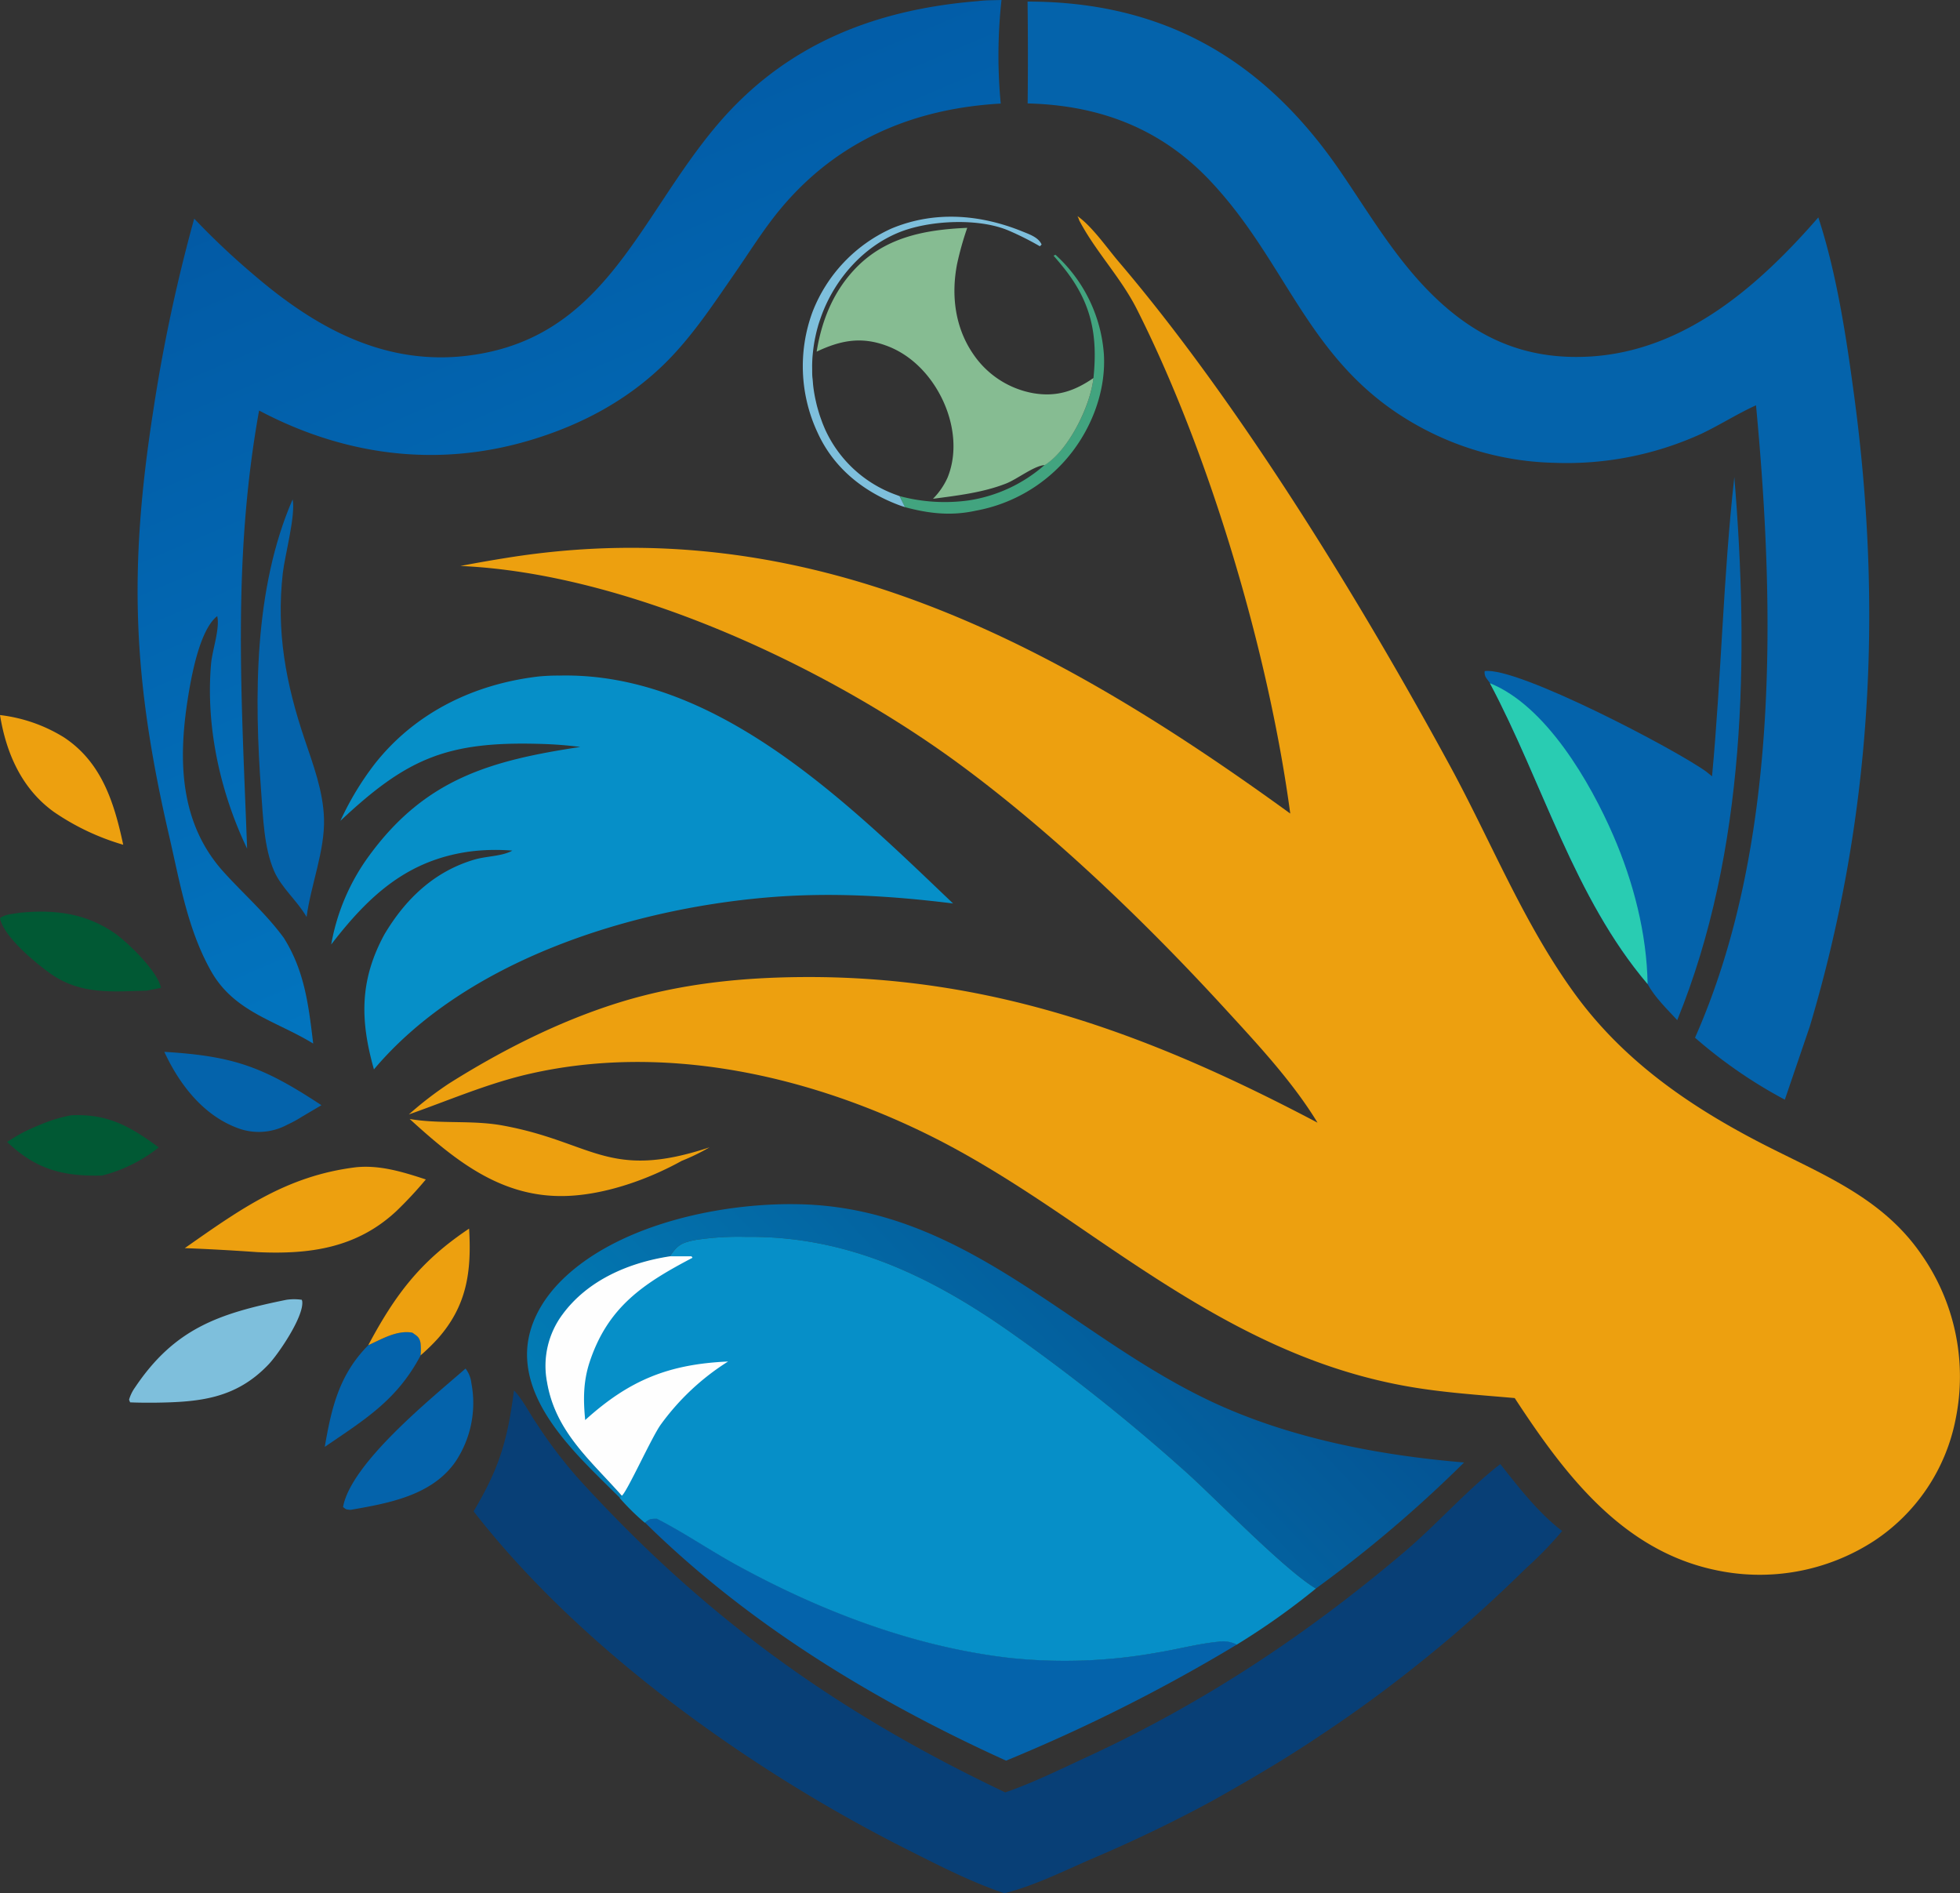 <svg xmlns="http://www.w3.org/2000/svg" xmlns:xlink="http://www.w3.org/1999/xlink" viewBox="0 0 435.37 420.48"><rect x="0" y="0" width="435.37" height="420.48" fill="#333333" stroke="none"/><defs><style>.cls-1{fill:#42a47f;}.cls-2{fill:#7ebfdc;}.cls-3{fill:#0463ab;}.cls-4{fill:#eda00f;}.cls-5{fill:#015934;}.cls-6{fill:#86bc92;}.cls-7{fill:#29ccb2;}.cls-8{fill:url(#linear-gradient);}.cls-9{fill:#068fc8;}.cls-10{fill:#083f76;}.cls-11{fill:url(#linear-gradient-2);}.cls-12{fill:#fefefe;}</style><linearGradient id="linear-gradient" x1="265.71" y1="-326.84" x2="166.75" y2="-420.8" gradientTransform="matrix(1, 0, 0, -1, 0, -60.92)" gradientUnits="userSpaceOnUse"><stop offset="0" stop-color="#045494"/><stop offset="1" stop-color="#027cb5"/></linearGradient><linearGradient id="linear-gradient-2" x1="99.67" y1="-87.73" x2="168.01" y2="-246.66" gradientTransform="matrix(1, 0, 0, -1, 0, -60.92)" gradientUnits="userSpaceOnUse"><stop offset="0" stop-color="#025aa5"/><stop offset="1" stop-color="#0274be"/></linearGradient></defs><g id="Слой_2" data-name="Слой 2"><g id="Layer_1" data-name="Layer 1"><path class="cls-1" d="M242.89,83.92c1-9.74-.55-16.94-6.75-24.62-.69-.86-1.4-1.7-2.12-2.52l.43-.2a33,33,0,0,1,10.76,22.19c.48,8.61-3.13,17.44-8.87,23.77a34.88,34.88,0,0,1-19.57,10.87c-5.51,1.21-10.43.65-15.81-.8l-1.1-2.43a38.74,38.74,0,0,0,15.38.94,33.12,33.12,0,0,0,16.81-7.87,7.43,7.43,0,0,0,.82-.56C237.82,99,242.21,90,242.89,83.92Z"/><path class="cls-2" d="M201,112.61c-.47-.14-.94-.3-1.4-.47-7.92-3-14.46-8.28-18-16.08a34.79,34.79,0,0,1-1.12-26.79A33.65,33.65,0,0,1,198,50.76c9.56-4,19.75-3.18,29.2.68,1.51.62,3.49,1.28,4.17,2.87l-.39.38a64.49,64.49,0,0,0-6.9-3.47c-6.73-2.89-17.89-2.32-24.58.47-7.72,3.21-13.72,10-16.75,17.67q-.3.77-.57,1.56c-.18.52-.34,1-.5,1.58s-.29,1.06-.41,1.6-.24,1.08-.34,1.63-.18,1.09-.25,1.63-.13,1.1-.18,1.65-.07,1.1-.09,1.66,0,1.1,0,1.65,0,1.11.07,1.66.09,1.1.15,1.65.14,1.1.23,1.64.2,1.09.32,1.63.24,1.08.39,1.61.3,1.06.47,1.59.35,1,.55,1.56.4,1,.62,1.54a27.55,27.55,0,0,0,15.95,14.73l.67.25Z"/><path class="cls-3" d="M81.8,298.74c3.06-1.38,6.38-3.39,9.82-2.82,1.06.76,1.57,1,1.83,2.34a12.94,12.94,0,0,1,0,2.71c-5.24,9.93-12.29,14.19-21.31,20.35C73.64,312.59,75.34,305.3,81.8,298.74Z"/><path class="cls-4" d="M81.8,298.74c6-11.25,11.61-18.69,22.4-25.89.56,9.42-.42,17.09-7,24.48A45.15,45.15,0,0,1,93.42,301a12.94,12.94,0,0,0,0-2.71c-.26-1.38-.77-1.58-1.83-2.34C88.18,295.35,84.86,297.36,81.8,298.74Z"/><path class="cls-5" d="M15.79,247.68c8.1-.39,13.15,2.45,19.47,7.14a33.51,33.51,0,0,1-12.57,6.24c-8.73.22-14.7-1.36-21.1-7.45a38.27,38.27,0,0,1,3.31-2A37.31,37.31,0,0,1,8.4,250,38.51,38.51,0,0,1,12,248.63,36.75,36.75,0,0,1,15.79,247.68Z"/><path class="cls-3" d="M36.5,233.59c15.5.94,22,3.36,34.9,11.85L67.07,248a28,28,0,0,1-3.27,1.78,13.32,13.32,0,0,1-11.22.66C45,247.54,39.79,240.7,36.5,233.59Z"/><path class="cls-4" d="M0,158.8a34.54,34.54,0,0,1,14.17,4.93c8.42,5.52,11.21,14.56,13.2,23.87A53.71,53.71,0,0,1,12,180.33C4.81,175.17,1.38,167.26,0,158.8Z"/><path class="cls-5" d="M4.58,202.68c7.64-.72,14.53.12,21,4.64,3,2.11,9.57,8.59,10.18,12.06L32.6,220c-7.64.21-14.6.93-21.22-3.66C7.94,213.93.78,208,0,203.92,1,203,3.21,202.92,4.58,202.68Z"/><path class="cls-3" d="M103.41,303.93a6.33,6.33,0,0,1,1.29,3.21,23.44,23.44,0,0,1-3.57,17.53c-5.26,7.49-14.9,9.18-23.28,10.64-.91-.12-.92,0-1.65-.65C78,324.89,95.8,310.58,103.41,303.93Z"/><path class="cls-2" d="M63.6,288.66a11.33,11.33,0,0,1,3.44,0,2,2,0,0,1,.1.4c.32,3.43-5.34,11.69-7.48,13.94-7.36,7.74-15.57,8.39-25.56,8.51-1.74,0-3.46,0-5.2-.08l-.23-.59a8.9,8.9,0,0,1,1.31-2.7C38.79,295,48.66,291.69,63.6,288.66Z"/><path class="cls-4" d="M91,248.5c6.78,1.17,13.8.2,20.66,1.45,20.05,3.66,23.46,12.3,45.94,4.85a47.55,47.55,0,0,1-6.17,3c-7.4,4.1-16.7,7.4-25.19,7.78C111.62,266.24,101.26,257.85,91,248.5Z"/><path class="cls-4" d="M79.08,259.22c5.35-.54,10.49,1.07,15.51,2.71A87.3,87.3,0,0,1,88,269c-8.82,8.19-19.23,9.61-30.84,9.07q-8.06-.57-16.11-.89C53.42,268.51,63.68,261.11,79.08,259.22Z"/><path class="cls-3" d="M65,110.9c.72,3.43-1.74,12.5-2.18,16.36-1.48,13,.67,24.53,4.8,36.79,1.93,5.74,4.17,11.62,4.35,17.75.21,7.12-2.92,14.7-3.87,21.84-2.06-3.62-5.59-6.44-7.23-10.24-2.25-5.23-2.42-11.85-2.85-17.46C56.45,154.71,56.4,130.69,65,110.9Z"/><path class="cls-6" d="M181.4,78.09c1.08-6.68,3.51-12.88,8.12-17.94,6.77-7.45,15.8-9.14,25.33-9.55a68.84,68.84,0,0,0-2.25,8c-1.36,6.95-.48,14.17,3.62,20.09a20.45,20.45,0,0,0,13.25,8.62c5.24.9,9.18-.45,13.42-3.36-.68,6-5.07,15.07-10,18.77a7.43,7.43,0,0,1-.82.56c-2.39.14-6.17,3.17-8.62,4.11-5.09,2-10.84,2.67-16.21,3.38a15.84,15.84,0,0,0,3.25-4.73c2.15-5.3,1.47-11.39-.79-16.54-2.5-5.68-7-10.66-12.94-12.78C191.13,74.68,186.58,75.65,181.4,78.09Z"/><path class="cls-3" d="M143.29,338.15c1.14-.91,1.22-.86,2.69-.89,6.07,3.1,11.8,7.05,17.8,10.33,18.68,10.22,39.2,18.08,60.46,20.56a116.4,116.4,0,0,0,33.12-1.22c4.44-.74,8.94-1.94,13.42-2.38a6.67,6.67,0,0,1,4,.65q-12.3,7.41-25.13,13.86T223.48,391C194.24,377.73,166.27,360.77,143.29,338.15Z"/><path class="cls-3" d="M380.29,172.4c2.07-22.1,2.48-44.4,4.95-66.44,3.29,39.77,2.61,83.08-12.68,120.59-2.26-2.45-4.93-5-6.58-8-16.33-19.22-23.35-44.91-35-66.85-.7-1-1.33-1.41-1.2-2.66,7.2-1.05,42.36,17.35,49.23,22.33C379.42,171.71,379.85,172.06,380.29,172.4Z"/><path class="cls-7" d="M330.94,151.72c12.51,5,22.35,22.14,27.41,33.81,4.47,10.31,7.45,21.77,7.63,33C349.65,199.35,342.63,173.66,330.94,151.72Z"/><path class="cls-8" d="M137.72,332.67c-8.31-8.32-20.63-19.1-20.65-31.88,0-6.52,3.43-12.35,8-16.77,12.7-12.28,35.53-17,52.63-16.58,36.56.84,59.76,28.68,90.66,43.47,17.46,8.36,37.62,12.27,56.86,13.87a285.1,285.1,0,0,1-32.93,28c-6.71-3.9-22.07-19.75-28.58-25.62a424.85,424.85,0,0,0-39.4-31.39c-17.8-12.51-36.43-21.35-58.6-21.09a63.76,63.76,0,0,0-11.06.66c-3.14.6-4.12,1.05-5.85,3.66-9.08,1.42-18.21,5.28-23.83,12.88a19.12,19.12,0,0,0-3.48,15c1.85,11.05,9.62,17.37,16.62,25.29Z"/><path class="cls-9" d="M119.66,150.23a43.93,43.93,0,0,1,4.59-.2c34.81-.81,64,28.25,87.45,50.61-13.89-1.72-27.37-2.52-41.34-1.33-30.63,2.62-67,14.09-87.3,38.18-3.09-10.94-3.19-19.79,2.3-29.93,4.69-7.91,11.11-14.06,20.08-16.68,2.49-.72,5.65-.71,7.93-1.75.15-.07.29-.16.43-.23a46.14,46.14,0,0,0-9,.15c-14.2,1.8-22.83,9.8-31.23,20.7a47.21,47.21,0,0,1,8.54-19.87c12.49-17,27-21,46.79-24a87.67,87.67,0,0,0-9-.68c-20.76-.6-29.6,3.31-44.29,17.09a67.41,67.41,0,0,1,3.44-6.51,65.85,65.85,0,0,1,4.15-6.08C92.23,158.21,105.34,151.9,119.66,150.23Z"/><path class="cls-10" d="M114.17,308.78c1.94,2,3.4,5,5,7.32a102.48,102.48,0,0,0,9.39,12.35c28,30.75,57.18,51.76,94.73,69.6,6.15-2.11,12.19-5.11,18.09-7.83,25.85-11.93,48.74-27.07,70.47-45.49,7.19-6.09,13.5-13.31,20.84-19.15l.57-.44C337.34,330.3,341.74,336,347,340a83.1,83.1,0,0,1-8.06,8.3q-5.19,5.11-10.62,10t-11.07,9.45q-5.64,4.6-11.5,8.93T293.88,385q-6,4.05-12.28,7.81T269,400.08q-6.4,3.46-13,6.63t-13.26,6c-6.29,2.72-13,6.09-19.63,7.74-7.46-2.49-14.8-6.29-21.81-9.82-34.59-17.44-72.23-44.28-96.1-75C110.93,326,112.74,319.84,114.17,308.78Z"/><path class="cls-11" d="M217.22.25c1.71-.23,3.52-.19,5.24-.25a112.94,112.94,0,0,0-.17,23c-19.31,1.09-36.14,8.15-48.76,23.2-3.83,4.56-7,9.72-10.4,14.61-4.72,6.82-9.4,13.92-15.32,19.78-8.26,8.17-18.41,13.62-29.48,17-20.81,6.38-41.64,3.7-60.78-6.42-6,33.32-3.89,63.87-2.66,97.29-6-12.53-9.23-27.2-8-41.09.25-2.93,2-7.8,1.36-10.54-3.94,3.05-5.79,13.59-6.55,18.44-2.14,13.67-1.77,27.51,7.9,38.29,4.5,5,9.42,9.24,13.44,14.72,4.64,7.38,5.51,15,6.53,23.47-8.34-5.1-17.58-7-22.71-16.13S40,196.21,37.68,186.1c-8.16-35.07-9.2-59.27-3.63-94.93a364.18,364.18,0,0,1,9.09-42.62A166.88,166.88,0,0,0,56.56,61.19c13,11.12,27.72,19.47,45.39,18C134,76.37,141.36,49,159.19,27.88,174.37,9.9,194.2,2.12,217.22.25Z"/><path class="cls-3" d="M228.25.35c30.31,0,52.51,12.91,69.46,37.68,7.14,10.43,13.38,21.34,23,29.81S340.85,80,353.65,79.15c20.86-1.44,37.14-15.8,50.25-30.87,4.12,12.59,6.25,26.8,8,39.92,6.35,47.5,3.84,93.72-9.89,139.74l-5.55,16.27a105.71,105.71,0,0,1-19.95-13.76c18.77-42.38,17.81-95.23,13.55-140.44-4.16,1.88-8.08,4.41-12.24,6.37a72,72,0,0,1-32.57,6.4,65.28,65.28,0,0,1-29.73-7.92c-24.93-13.51-29-36-46.79-54.79-11-11.63-24.62-16.71-40.46-17.1Q228.39,11.66,228.25.35Z"/><path class="cls-9" d="M148.81,279c1.73-2.61,2.71-3.06,5.85-3.66a63.76,63.76,0,0,1,11.06-.66c22.17-.26,40.8,8.58,58.6,21.09a424.85,424.85,0,0,1,39.4,31.39c6.51,5.87,21.87,21.72,28.58,25.62a159.8,159.8,0,0,1-17.57,12.45,6.67,6.67,0,0,0-4-.65c-4.48.44-9,1.64-13.42,2.38a116.4,116.4,0,0,1-33.12,1.22c-21.26-2.48-41.78-10.34-60.46-20.56-6-3.28-11.73-7.23-17.8-10.33-1.47,0-1.55,0-2.69.89a51.47,51.47,0,0,1-5.57-5.48l.4-.57c-7-7.92-14.77-14.24-16.62-25.29a19.12,19.12,0,0,1,3.48-15C130.6,284.25,139.73,280.39,148.81,279Z"/><path class="cls-12" d="M148.81,279c1.59,0,3.19,0,4.79,0l.23.32C143,285,135,290.19,130.94,302.58c-1.4,4.34-1.39,8.33-.95,12.78,9.78-8.85,18.5-12.41,31.74-13a53.8,53.8,0,0,0-14.95,14c-2,2.75-7.57,15.12-8.66,15.8-7-7.92-14.77-14.24-16.62-25.29a19.12,19.12,0,0,1,3.48-15C130.6,284.25,139.73,280.39,148.81,279Z"/><path class="cls-4" d="M239.34,48c3.17,2.2,6.46,6.93,9,9.94,26.89,31.5,53.79,75.46,73.6,111.87,9.27,17,16.49,35.33,28,51.08,10.38,14.18,24.22,24,39.6,32.12,13.73,7.27,28,12.19,37.19,25.49a47.2,47.2,0,0,1,7.68,36.6,42,42,0,0,1-18.22,27.16,46.62,46.62,0,0,1-35.06,6.43c-20.88-4.35-33.68-21.42-44.67-38.21-8-.71-16.08-1.21-24-2.63-28.06-5-50-19.81-73-35.55-11.12-7.61-22.56-15.16-34.72-21-26.64-12.84-57.87-19.53-87.18-12.81-9.18,2.1-17.87,5.88-26.74,9a79,79,0,0,1,8.91-6.86c11.63-7.33,24.36-13.78,37.49-17.9,13.76-4.3,27.7-5.72,42.05-5.75,41.84-.09,76.88,13.08,113.39,32.34-5.58-9.16-13.36-17.46-20.57-25.33-17.76-19.37-38.73-39.54-59.94-55-29.4-21.37-73.17-41.7-109.88-43.3q5.22-1,10.45-1.83c66.89-10.67,121.68,18.94,173.88,56.81-4.77-35.63-17.88-79.94-34.07-112-3.57-7.07-9.23-12.87-12.82-19.76C239.64,48.62,239.49,48.31,239.34,48Z"/></g></g></svg>